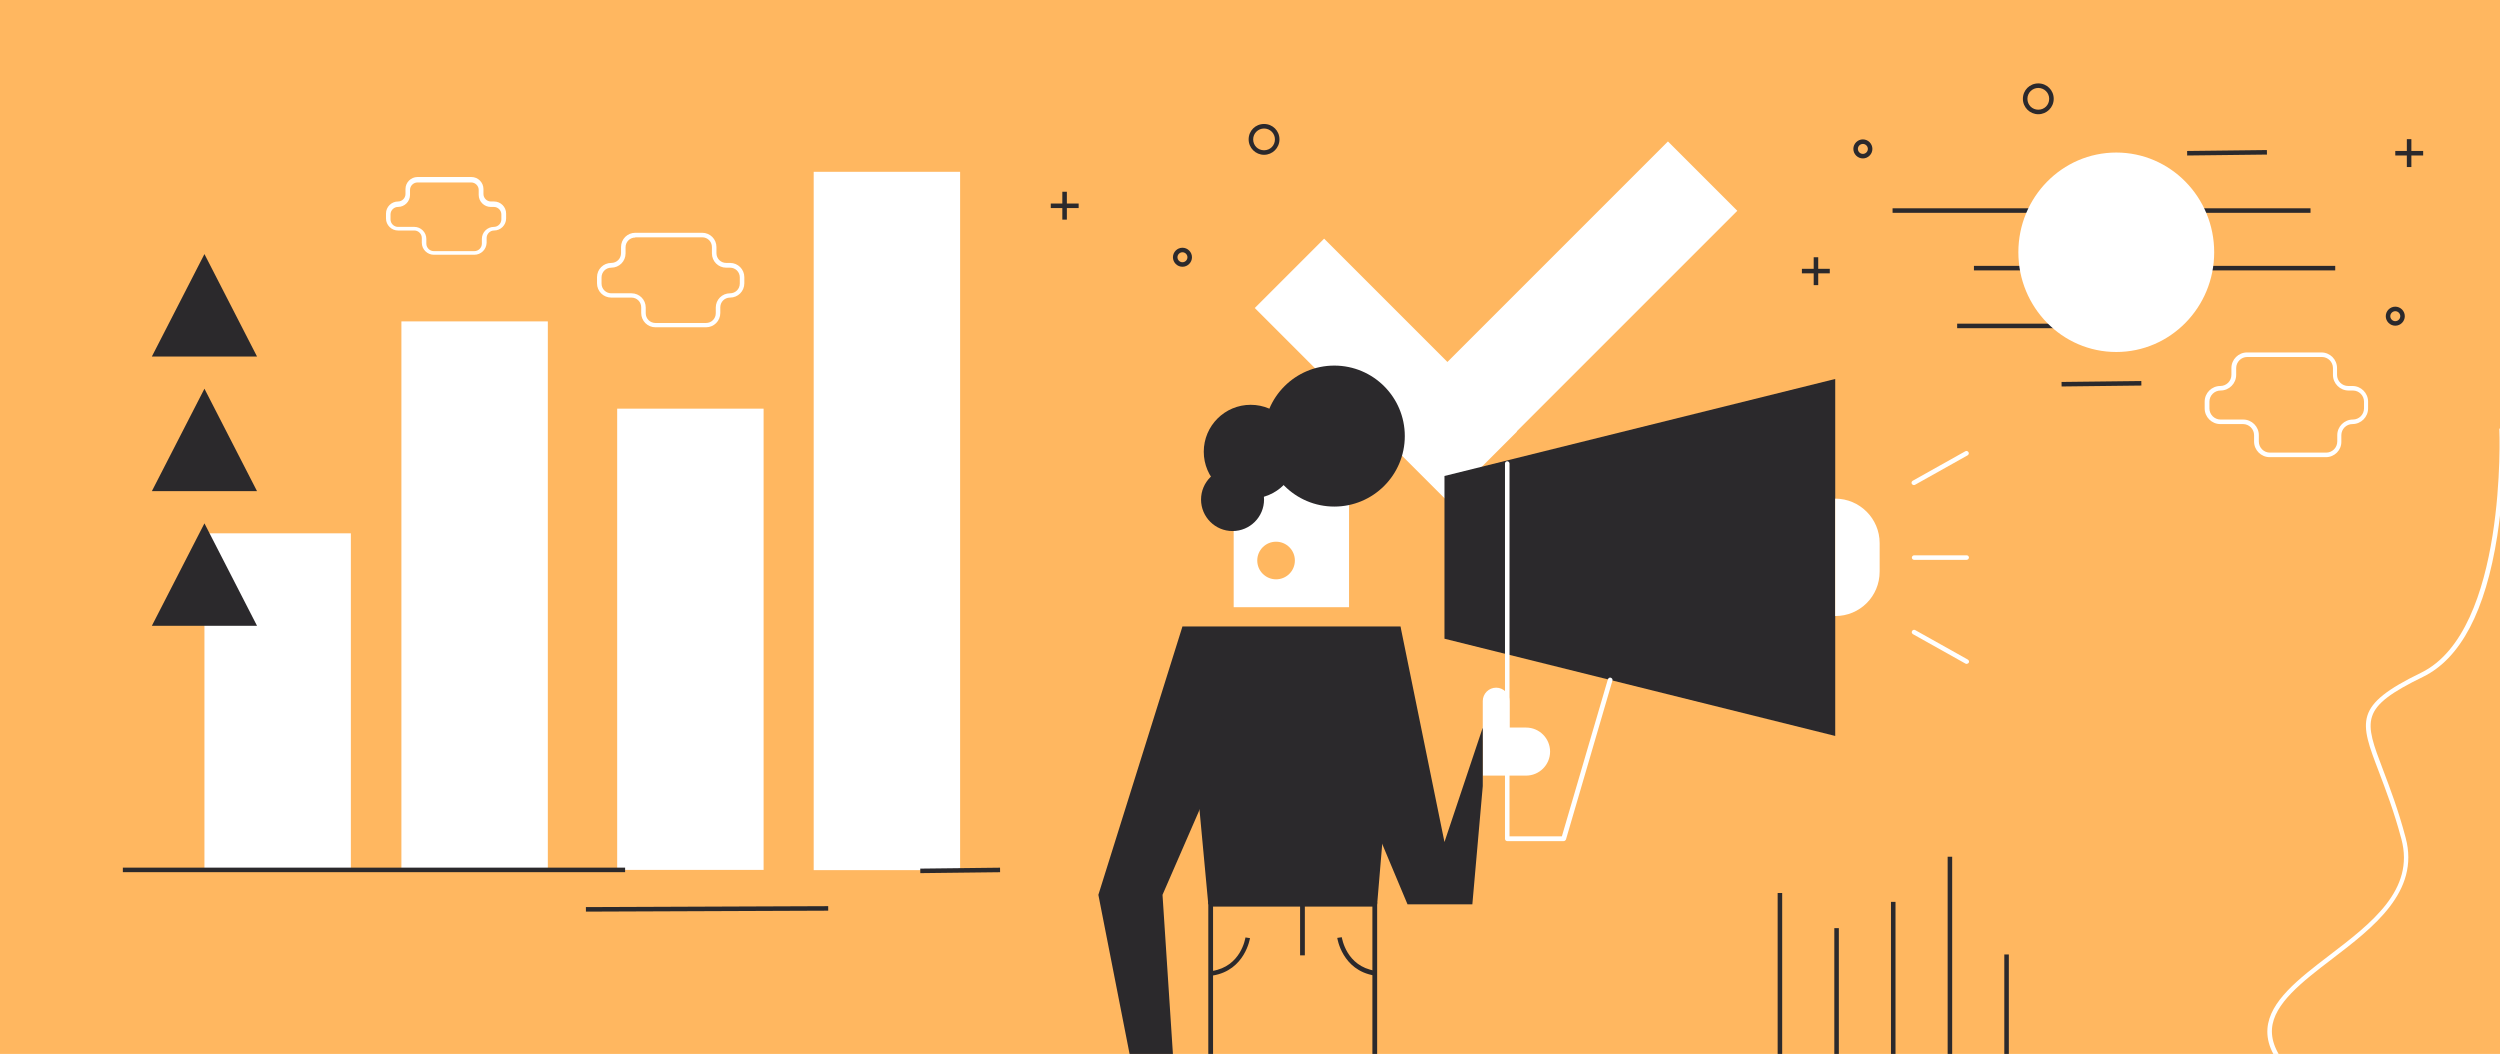 <?xml version="1.0" encoding="utf-8"?>
<!-- Generator: Adobe Illustrator 24.2.0, SVG Export Plug-In . SVG Version: 6.00 Build 0)  -->
<svg version="1.1" id="Warstwa_1" xmlns="http://www.w3.org/2000/svg" xmlns:xlink="http://www.w3.org/1999/xlink" x="0px" y="0px"
	 width="1103px" height="465px" viewBox="0 0 1103 465" style="enable-background:new 0 0 1103 465;" xml:space="preserve">
<style type="text/css">
	.st0{fill:#FF7D5F;}
	.st1{fill:#FFFFFF;}
	.st2{fill:#2B292C;}
	.st3{fill:#FFB760;}
	.st4{fill:#666666;}
	.st5{fill:#1F1E20;}
	.st6{fill:#FEFDFF;}
	.st7{fill:none;}
	.st8{fill:#F37C61;}
	.st9{clip-path:url(#SVGID_2_);}
	.st10{fill:#E5E3E7;}
	.st11{clip-path:url(#SVGID_4_);}
	.st12{fill:#393991;}
	.st13{fill:#E57A6A;}
	.st14{fill:#FFFFFF;stroke:#1F1E20;stroke-width:2;stroke-miterlimit:10;}
	.st15{fill:none;stroke:#1F1E20;stroke-width:2;stroke-miterlimit:10;}
	.st16{clip-path:url(#SVGID_6_);fill:#FFB760;}
	.st17{fill:none;stroke:#000000;stroke-width:2;stroke-linecap:round;stroke-linejoin:round;}
	.st18{fill:none;stroke:#2B292C;stroke-width:2;stroke-miterlimit:10;}
</style>
<g id="Rectangle_116_1_">
	<g>
		<g>
			<rect class="st3" width="1103" height="465"/>
		</g>
	</g>
</g>
<g>
	<g>
		<g>
			<g>
				<g>
					<g>
						<path class="st1" d="M766.5,93l-30.6-30.6l-97.3,97.3l-54.4-54.4l-30.6,30.6l54.4,54.4l-0.1,0.1l30.6,30.6l0.1-0.1l0.1,0.1
							l30.6-30.6l-0.1-0.1L766.5,93z"/>
					</g>
				</g>
			</g>
		</g>
	</g>
</g>
<g>
	<g>
		<g>
			<g>
				<g>
					<g>
						
							<rect x="258.5" y="400" transform="matrix(1 -3.906220e-03 3.906220e-03 1 -1.564 1.222)" class="st2" width="106.9" height="2"/>
					</g>
				</g>
			</g>
		</g>
	</g>
</g>
<g>
	<g>
		<g>
			<g>
				<g>
					<g>
						<rect x="863.5" y="142.8" class="st2" width="93" height="2"/>
					</g>
				</g>
			</g>
		</g>
	</g>
</g>
<g>
	<g>
		<g>
			<g>
				<g>
					<g>
						
							<rect x="909.5" y="168.3" transform="matrix(1 -1.171795e-02 1.171795e-02 1 -1.92 10.876)" class="st2" width="35.2" height="2"/>
					</g>
				</g>
			</g>
		</g>
	</g>
</g>
<g>
	<g>
		<g>
			<g>
				<g>
					<g>
						
							<rect x="964.9" y="66.4" transform="matrix(1 -1.171795e-02 1.171795e-02 1 -0.722 11.518)" class="st2" width="35.2" height="2"/>
					</g>
				</g>
			</g>
		</g>
	</g>
</g>
<g>
	<g>
		<g>
			<g>
				<g>
					<g>
						<rect x="835" y="91.9" class="st2" width="184.4" height="2"/>
					</g>
				</g>
			</g>
		</g>
	</g>
</g>
<g>
	<g>
		<g>
			<g>
				<g>
					<g>
						<rect x="870.9" y="117.3" class="st2" width="159.4" height="2"/>
					</g>
				</g>
			</g>
		</g>
	</g>
</g>
<g>
	<g>
		<g>
			<g>
				<g>
					<g>
						<ellipse class="st1" cx="933.7" cy="111.3" rx="43.2" ry="44"/>
					</g>
				</g>
			</g>
		</g>
	</g>
</g>
<g>
	<g>
		<g>
			<g>
				<g>
					<g>
						<path class="st2" d="M821.9,69.9c-2.3,0-4.2-1.9-4.2-4.2s1.9-4.2,4.2-4.2c2.3,0,4.2,1.9,4.2,4.2S824.2,69.9,821.9,69.9z
							 M821.9,63.5c-1.2,0-2.2,1-2.2,2.2s1,2.2,2.2,2.2c1.2,0,2.2-1,2.2-2.2S823.1,63.5,821.9,63.5z"/>
					</g>
				</g>
			</g>
		</g>
	</g>
</g>
<g>
	<g>
		<g>
			<g>
				<g>
					<g>
						<path class="st2" d="M1056.8,143.7c-2.3,0-4.2-1.9-4.2-4.2s1.9-4.2,4.2-4.2c2.3,0,4.2,1.9,4.2,4.2S1059.1,143.7,1056.8,143.7z
							 M1056.8,137.3c-1.2,0-2.2,1-2.2,2.2s1,2.2,2.2,2.2c1.2,0,2.2-1,2.2-2.2S1058,137.3,1056.8,137.3z"/>
					</g>
				</g>
			</g>
		</g>
	</g>
</g>
<g>
	<g>
		<g>
			<g>
				<g>
					<g>
						<path class="st2" d="M899.3,50.4c-3.7,0-6.8-3-6.8-6.8s3-6.8,6.8-6.8s6.8,3,6.8,6.8S903,50.4,899.3,50.4z M899.3,38.8
							c-2.6,0-4.8,2.1-4.8,4.8s2.1,4.8,4.8,4.8s4.8-2.1,4.8-4.8S901.9,38.8,899.3,38.8z"/>
					</g>
				</g>
			</g>
		</g>
	</g>
</g>
<g>
	<g>
		<g>
			<g>
				<g>
					<g>
						<path class="st2" d="M557.7,68.3c-3.7,0-6.8-3-6.8-6.8s3-6.8,6.8-6.8s6.8,3,6.8,6.8S561.4,68.3,557.7,68.3z M557.7,56.7
							c-2.6,0-4.8,2.1-4.8,4.8s2.1,4.8,4.8,4.8s4.8-2.1,4.8-4.8S560.3,56.7,557.7,56.7z"/>
					</g>
				</g>
			</g>
		</g>
	</g>
</g>
<g id="Group_383_1_">
	<g id="Line_244_1_">
		<g>
			<g>
				<g>
					<g>
						<g>
							<g>
								<g>
									<rect x="800.2" y="113.5" class="st2" width="2" height="12.3"/>
								</g>
							</g>
						</g>
					</g>
				</g>
			</g>
		</g>
	</g>
</g>
<g id="Group_384_1_">
	<g id="Line_245_1_">
		<g>
			<g>
				<g>
					<g>
						<g>
							<g>
								<g>
									<rect x="795" y="118.6" class="st2" width="12.3" height="2"/>
								</g>
							</g>
						</g>
					</g>
				</g>
			</g>
		</g>
	</g>
</g>
<g id="Group_387_1_">
	<g id="Line_246_1_">
		<g>
			<g>
				<g>
					<g>
						<g>
							<g>
								<g>
									<rect x="1061.9" y="61.4" class="st2" width="2" height="12.3"/>
								</g>
							</g>
						</g>
					</g>
				</g>
			</g>
		</g>
	</g>
</g>
<g id="Group_388_1_">
	<g id="Line_247_1_">
		<g>
			<g>
				<g>
					<g>
						<g>
							<g>
								<g>
									<rect x="1056.8" y="66.6" class="st2" width="12.3" height="2"/>
								</g>
							</g>
						</g>
					</g>
				</g>
			</g>
		</g>
	</g>
</g>
<g>
	<g>
		<g>
			<g>
				<g>
					<g>
						<path class="st2" d="M521.7,117.7c-2.3,0-4.2-1.9-4.2-4.2s1.9-4.2,4.2-4.2c2.3,0,4.2,1.9,4.2,4.2S524,117.7,521.7,117.7z
							 M521.7,111.3c-1.2,0-2.2,1-2.2,2.2s1,2.2,2.2,2.2c1.2,0,2.2-1,2.2-2.2S522.9,111.3,521.7,111.3z"/>
					</g>
				</g>
			</g>
		</g>
	</g>
</g>
<g id="Group_387_2_">
	<g id="Line_246_2_">
		<g>
			<g>
				<g>
					<g>
						<g>
							<g>
								<g>
									<rect x="468.7" y="84.6" class="st2" width="2" height="12.3"/>
								</g>
							</g>
						</g>
					</g>
				</g>
			</g>
		</g>
	</g>
</g>
<g id="Group_388_2_">
	<g id="Line_247_2_">
		<g>
			<g>
				<g>
					<g>
						<g>
							<g>
								<g>
									<rect x="463.6" y="89.8" class="st2" width="12.3" height="2"/>
								</g>
							</g>
						</g>
					</g>
				</g>
			</g>
		</g>
	</g>
</g>
<g>
	<g>
		<g>
			<g>
				<g>
					<g>
						<path class="st1" d="M1009.8,474c-6.8-7-9.9-13.6-9.4-20.2c0.9-12,13.7-21.9,27.3-32.3c18.6-14.2,37.8-28.9,31.8-51.3
							c-3.3-12.4-7-21.9-9.9-29.6c-8.6-22.5-11.2-29.3,18.6-43.8c37.9-18.5,34.6-106.8,34.5-107.7l2-0.1c0,0.2,0.9,22.8-2.9,47.4
							c-5.2,33.2-16.2,54.1-32.7,62.2c-28.1,13.7-26.1,19-17.6,41.3c2.9,7.7,6.6,17.3,9.9,29.8c6.3,23.7-14.3,39.5-32.5,53.4
							c-13.2,10.1-25.7,19.7-26.5,30.8c-0.4,6,2.5,12.1,8.8,18.7L1009.8,474z"/>
					</g>
				</g>
			</g>
		</g>
	</g>
</g>
<g>
	<g>
		<g>
			<rect x="90.2" y="235.3" class="st1" width="64.6" height="148.5"/>
		</g>
		<g>
			<rect x="177.1" y="141.8" class="st1" width="64.6" height="242"/>
		</g>
		<g>
			<rect x="359" y="75.8" class="st1" width="64.6" height="308.1"/>
		</g>
		<g>
			<rect x="272.3" y="180.3" class="st1" width="64.6" height="203.5"/>
		</g>
	</g>
	<g>
		<g id="Path_234_1_">
			<g>
				<g>
					<g>
						<g>
							<g>
								<g>
									<g>
										<path class="st2" d="M90.2,112.1L67,157.3h46.4L90.2,112.1z"/>
									</g>
								</g>
							</g>
						</g>
					</g>
				</g>
			</g>
		</g>
		<g id="Path_235_1_">
			<g>
				<g>
					<g>
						<g>
							<g>
								<g>
									<g>
										<path class="st2" d="M90.2,171.5L67,216.7h46.4L90.2,171.5z"/>
									</g>
								</g>
							</g>
						</g>
					</g>
				</g>
			</g>
		</g>
		<g id="Path_236_1_">
			<g>
				<g>
					<g>
						<g>
							<g>
								<g>
									<g>
										<path class="st2" d="M90.2,230.9L67,276.1h46.4L90.2,230.9z"/>
									</g>
								</g>
							</g>
						</g>
					</g>
				</g>
			</g>
		</g>
	</g>
</g>
<g>
	<g>
		<g>
			<g>
				<g>
					<g>
						<g>
							<path class="st1" d="M570.5,190.6c-13.1-0.4-24.4,9.4-26,22.4l-0.2,0v54.9h50.9v-51.2C595.3,202.7,584.4,190.9,570.5,190.6z"
								/>
						</g>
					</g>
				</g>
			</g>
		</g>
	</g>
	<g>
		<g>
			<g>
				<g>
					<g>
						<g>
							<path class="st2" d="M607.6,399h-74.5l-11.4-122.6h96.2L607.6,399z"/>
						</g>
					</g>
				</g>
			</g>
		</g>
	</g>
	<g>
		<g>
			<g>
				<g>
					<g>
						<g>
							<g>
								<g>
									<path class="st1" d="M654.2,321h19.1c5.9,0,10.6,4.8,10.6,10.6l0,0c0,5.9-4.8,10.6-10.6,10.6h-19.1l0,0V321L654.2,321z"/>
								</g>
							</g>
						</g>
					</g>
				</g>
			</g>
		</g>
		<g>
			<g>
				<g>
					<g>
						<g>
							<g>
								<g>
									<path class="st1" d="M654.2,326.7v-17.4c0-3.2,2.6-5.9,5.9-5.9l0,0c3.2,0,5.9,2.6,5.9,5.9v17.4l0,0H654.2L654.2,326.7z"/>
								</g>
							</g>
						</g>
					</g>
				</g>
			</g>
		</g>
	</g>
	<g>
		<g>
			<g>
				<g>
					<g>
						<g>
							<polygon class="st2" points="607.6,466.7 605.5,466.7 605.5,400 535.2,400 535.2,466.7 533.1,466.7 533.1,398 607.6,398 
															"/>
						</g>
					</g>
				</g>
			</g>
		</g>
	</g>
	<g>
		<g>
			<g>
				<g>
					<g>
						<g>
							<path class="st2" d="M606.4,430.4c-14.3-2.3-16.4-16.5-16.4-16.6l2-0.3c0.1,0.5,2,12.8,14.7,14.8L606.4,430.4z"/>
						</g>
					</g>
				</g>
			</g>
		</g>
	</g>
	<g>
		<g>
			<g>
				<g>
					<g>
						<g>
							<path class="st2" d="M535.1,430.4l-0.3-2c12.7-2,14.6-14.3,14.7-14.8l2,0.3C551.5,414,549.3,428.1,535.1,430.4z"/>
						</g>
					</g>
				</g>
			</g>
		</g>
	</g>
	<g>
		<g>
			<g>
				<g>
					<g>
						<g>
							<rect x="573.6" y="399" class="st2" width="2.1" height="22.5"/>
						</g>
					</g>
				</g>
			</g>
		</g>
	</g>
	<g>
		<g>
			<g>
				<g>
					<g>
						<g>
							<circle class="st3" cx="563" cy="247.3" r="8.3"/>
						</g>
					</g>
				</g>
			</g>
		</g>
	</g>
	<g>
		<polyline class="st2" points="521.7,276.4 484.6,394.8 498.7,466.7 517.6,466.7 512.9,394.8 543.1,325.4 		"/>
	</g>
	<g>
		<g>
			<polygon class="st2" points="809.7,324.7 637.3,281.8 637.3,210 809.7,167.2 			"/>
		</g>
		<g>
			<path class="st1" d="M689.9,371.1H665c-0.6,0-1-0.5-1-1V204.5c0-0.6,0.5-1,1-1s1,0.5,1,1V369h23.1l20.3-69.3
				c0.2-0.5,0.7-0.9,1.3-0.7c0.5,0.2,0.9,0.7,0.7,1.3l-20.5,70.1C690.7,370.8,690.3,371.1,689.9,371.1z"/>
		</g>
		<g>
			<path class="st1" d="M809.7,271.8L809.7,271.8l0-51.8h0c10.8,0,19.6,8.8,19.6,19.6v12.6C829.3,263.1,820.6,271.8,809.7,271.8z"/>
		</g>
		<g>
			<g>
				<path class="st1" d="M867.7,247h-23.2c-0.6,0-1-0.5-1-1s0.5-1,1-1h23.2c0.6,0,1,0.5,1,1S868.2,247,867.7,247z"/>
			</g>
			<g>
				<path class="st1" d="M844.4,214c-0.4,0-0.7-0.2-0.9-0.5c-0.3-0.5-0.1-1.1,0.4-1.4l23.2-13c0.5-0.3,1.1-0.1,1.4,0.4
					c0.3,0.5,0.1,1.1-0.4,1.4l-23.2,13C844.8,214,844.6,214,844.4,214z"/>
			</g>
			<g>
				<path class="st1" d="M867.7,292.9c-0.2,0-0.3,0-0.5-0.1l-23.2-13c-0.5-0.3-0.7-0.9-0.4-1.4c0.3-0.5,0.9-0.7,1.4-0.4l23.2,13
					c0.5,0.3,0.7,0.9,0.4,1.4C868.4,292.7,868,292.9,867.7,292.9z"/>
			</g>
		</g>
	</g>
	<g>
		<polyline class="st2" points="617.9,276.4 637.3,371.5 654.2,321 654.2,346.8 649.6,399 621,399 595.3,337.7 		"/>
	</g>
	<g>
		<circle class="st2" cx="588.7" cy="192.4" r="31.1"/>
	</g>
	<g>
		<circle class="st2" cx="551.8" cy="199.3" r="20.7"/>
	</g>
	<g>
		<circle class="st2" cx="543.8" cy="220.4" r="13.9"/>
	</g>
</g>
<g>
	<g>
		<g>
			<g>
				<g>
					<g>
						
							<rect x="406" y="383" transform="matrix(1 -1.171795e-02 1.171795e-02 1 -4.471 4.99)" class="st2" width="35.2" height="2"/>
					</g>
				</g>
			</g>
		</g>
	</g>
</g>
<g>
	<g>
		<g>
			<g>
				<g>
					<g>
						<rect x="54.2" y="382.8" class="st2" width="221.6" height="2"/>
					</g>
				</g>
			</g>
		</g>
	</g>
</g>
<g>
	<path class="st1" d="M209.3,112.4h-17.9c-2.9,0-5.3-2.4-5.3-5.3v-2.1c0-1.8-1.5-3.3-3.3-3.3h-7.2c-2.9,0-5.3-2.4-5.3-5.3v-2.2
		c0-2.9,2.4-5.3,5.3-5.3c1.8,0,3.3-1.5,3.3-3.3v-2.2c0-2.9,2.4-5.3,5.3-5.3h23.8c2.9,0,5.3,2.4,5.3,5.3v2.2c0,1.8,1.5,3.3,3.3,3.3
		h1.4c2.9,0,5.3,2.4,5.3,5.3v2.2c0,2.9-2.4,5.3-5.3,5.3c-1.8,0-3.3,1.5-3.3,3.3v2.1C214.6,110.1,212.2,112.4,209.3,112.4z
		 M184.2,80.5c-1.8,0-3.3,1.5-3.3,3.3v2.2c0,2.9-2.4,5.3-5.3,5.3c-1.8,0-3.3,1.5-3.3,3.3v2.2c0,1.8,1.5,3.3,3.3,3.3h7.2
		c2.9,0,5.3,2.4,5.3,5.3v2.1c0,1.8,1.5,3.3,3.3,3.3h17.9c1.8,0,3.3-1.5,3.3-3.3v-2.1c0-2.9,2.4-5.3,5.3-5.3c1.8,0,3.3-1.5,3.3-3.3
		v-2.2c0-1.8-1.5-3.3-3.3-3.3h-1.4c-2.9,0-5.3-2.4-5.3-5.3v-2.2c0-1.8-1.5-3.3-3.3-3.3H184.2z"/>
</g>
<g>
	<path class="st1" d="M1026.2,201.7h-24.8c-3.8,0-6.9-3.1-6.9-6.9v-2.8c0-2.7-2.2-4.9-4.9-4.9h-10c-3.8,0-6.9-3.1-6.9-6.9v-3
		c0-3.8,3.1-6.9,6.9-6.9c2.7,0,4.9-2.2,4.9-4.9v-3c0-3.8,3.1-6.9,6.9-6.9h32.8c3.8,0,6.9,3.1,6.9,6.9v3c0,2.7,2.2,4.9,4.9,4.9h1.9
		c3.8,0,6.9,3.1,6.9,6.9v3c0,3.8-3.1,6.9-6.9,6.9c-2.7,0-4.9,2.2-4.9,4.9v2.8C1033.1,198.6,1030,201.7,1026.2,201.7z M991.5,157.5
		c-2.7,0-4.9,2.2-4.9,4.9v3c0,3.8-3.1,6.9-6.9,6.9c-2.7,0-4.9,2.2-4.9,4.9v3c0,2.7,2.2,4.9,4.9,4.9h10c3.8,0,6.9,3.1,6.9,6.9v2.8
		c0,2.7,2.2,4.9,4.9,4.9h24.8c2.7,0,4.9-2.2,4.9-4.9v-2.8c0-3.8,3.1-6.9,6.9-6.9c2.7,0,4.9-2.2,4.9-4.9v-3c0-2.7-2.2-4.9-4.9-4.9
		h-1.9c-3.8,0-6.9-3.1-6.9-6.9v-3c0-2.7-2.2-4.9-4.9-4.9H991.5z"/>
</g>
<g>
	<path class="st1" d="M311.5,144.4h-22.3c-3.5,0-6.3-2.8-6.3-6.3v-2.5c0-2.4-1.9-4.3-4.3-4.3h-8.9c-3.5,0-6.3-2.8-6.3-6.3v-2.7
		c0-3.5,2.8-6.3,6.3-6.3c2.4,0,4.3-1.9,4.3-4.3V109c0-3.5,2.8-6.3,6.3-6.3h29.5c3.5,0,6.3,2.8,6.3,6.3v2.7c0,2.4,1.9,4.3,4.3,4.3
		h1.7c3.5,0,6.3,2.8,6.3,6.3v2.7c0,3.5-2.8,6.3-6.3,6.3c-2.4,0-4.3,1.9-4.3,4.3v2.5C317.8,141.6,315,144.4,311.5,144.4z
		 M280.3,104.8c-2.4,0-4.3,1.9-4.3,4.3v2.7c0,3.5-2.8,6.3-6.3,6.3c-2.4,0-4.3,1.9-4.3,4.3v2.7c0,2.4,1.9,4.3,4.3,4.3h8.9
		c3.5,0,6.3,2.8,6.3,6.3v2.5c0,2.4,1.9,4.3,4.3,4.3h22.3c2.4,0,4.3-1.9,4.3-4.3v-2.5c0-3.5,2.8-6.3,6.3-6.3c2.4,0,4.3-1.9,4.3-4.3
		v-2.7c0-2.4-1.9-4.3-4.3-4.3h-1.7c-3.5,0-6.3-2.8-6.3-6.3V109c0-2.4-1.9-4.3-4.3-4.3H280.3z"/>
</g>
<g>
	<g>
		<g>
			<g>
				<g>
					<g>
						<g>
							<rect x="884.3" y="421.1" class="st2" width="2" height="43.9"/>
						</g>
					</g>
				</g>
			</g>
		</g>
	</g>
	<g>
		<g>
			<g>
				<g>
					<g>
						<g>
							<rect x="859.3" y="378" class="st2" width="2" height="87"/>
						</g>
					</g>
				</g>
			</g>
		</g>
	</g>
	<g>
		<g>
			<g>
				<g>
					<g>
						<g>
							<rect x="834.3" y="397.9" class="st2" width="2" height="67.1"/>
						</g>
					</g>
				</g>
			</g>
		</g>
	</g>
	<g>
		<g>
			<g>
				<g>
					<g>
						<g>
							<rect x="809.3" y="409.5" class="st2" width="2" height="55.5"/>
						</g>
					</g>
				</g>
			</g>
		</g>
	</g>
	<g>
		<g>
			<g>
				<g>
					<g>
						<g>
							<rect x="784.3" y="394" class="st2" width="2" height="71"/>
						</g>
					</g>
				</g>
			</g>
		</g>
	</g>
</g>
</svg>
